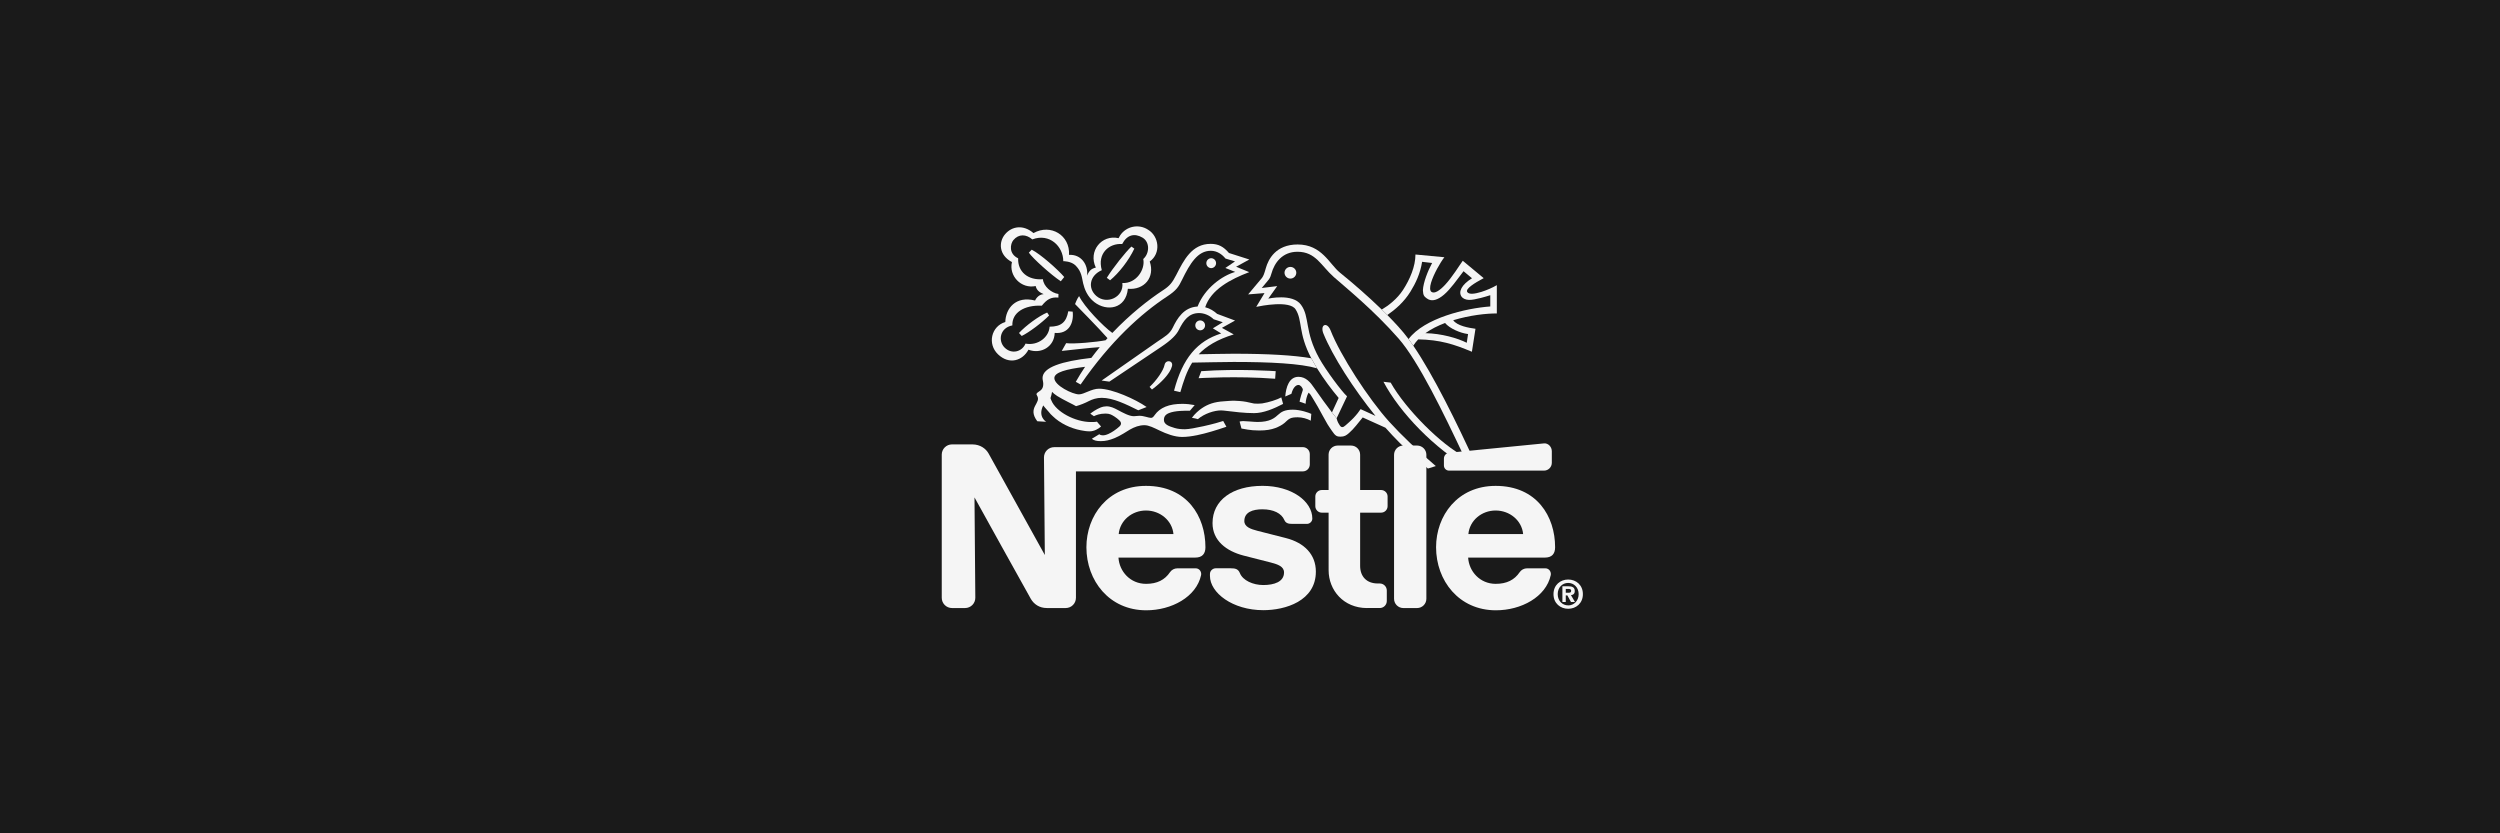<?xml version="1.0" encoding="UTF-8"?><svg id="Layer_1" xmlns="http://www.w3.org/2000/svg" viewBox="0 0 240 80"><defs><style>.cls-1{fill:#1a1a1a;}.cls-2{fill:#f5f5f5;fill-rule:evenodd;}</style></defs><rect class="cls-1" y="0" width="240" height="80"/><path class="cls-2" d="m115.218,31.711c.259,0,.468-.211.468-.469.007-.259-.197-.474-.456-.481-.259-.007-.474.197-.481.456,0,.008,0,.017,0,.025,0,.259.209.469.469.469h0Zm5.664,9.617c.696,0,1.164-.094,1.541-.233.375-.139.663-.307.873-.479.199-.163.325-.328.538-.437.187-.097.451-.12.747-.12.425,0,.903.131,1.253.324l.05-.651c-.233-.115-1.054-.403-1.768-.403-.811,0-1.117.219-1.416.489-.348.316-.788.691-1.978.691-.317,0-1.078-.086-1.387-.086-.188,0-.332.047-.332.047.057.178.178.668.178.668.285.036.782.189,1.7.189h0Zm-3.659-1.929c.241,0,.942.107,1.751.185.46.043.952.077,1.417.077.909,0,1.905-.432,2.786-.884l-.172-.627c-.411.225-1.194.476-1.846.58-.161.026-.627.033-.76.011-.22-.034-.484-.113-.767-.165-.398-.075-.833-.093-1.091-.104-.285-.013-.795.036-1.046.052-.921.055-1.53.272-2.113.665-.294.199-.67.524-.96.918.149.011.575.13.575.13.628-.534,1.572-.838,2.226-.838h0Z"/><path class="cls-2" d="m106.123,39.701c.449,0,.629.145.876.294.173.107.309.225.439.342.277.247.198.474-.019.646-.112.089-.207.196-.489.379-.136.09-.37.233-.531.301-.282.117-.405.13-.507.13-.104,0-.269-.016-.361-.108l-.717.438c.215.168.46.225.871.225.465,0,.835-.1,1.293-.28.594-.235,1.261-.697,1.483-.823.454-.259.911-.427,1.402-.427.432,0,.919.256,1.465.517.644.309,1.431.612,2.154.612.434,0,.919-.063,1.428-.167.903-.184,1.874-.489,2.825-.811l-.309-.555c-.232.085-1.025.309-1.878.498-.707.155-1.425.296-1.797.296-.304,0-.662-.022-.983-.121-.544-.164-1.033-.335-1.033-.772,0-.302.129-.516.495-.663.592-.238,1.515-.223,2.001-.223.091-.097.458-.539.458-.539-.389-.078-.785-.118-1.182-.12-.608,0-1.171.078-1.637.274-.432.182-.772.444-1.018.798-.099.141-.201.275-.349.275-.246,0-.674-.201-1.12-.201-.194,0-.359.04-.531.04-.452,0-1.041-.329-1.565-.608-.33-.176-.67-.342-1.065-.342-.164,0-.388.041-.588.125-.383.16-.772.419-.968.583l.351.241c.205-.107.578-.252,1.105-.252h0Zm31.714,5.039c-1.688-1.424-3.322-2.982-4.474-4.256-1.989-2.196-4.699-6.388-5.625-8.759-.342-.873-1.048-.576-.686.311.874,2.143,2.889,5.295,4.993,7.893-.49-.217-1.098-.509-1.427-.654-.112.183-.389.545-.674.843-.33.343-.67.621-.775.719-.232.216-.401.232-.557-.008-.071-.114-.221-.317-.299-.67l-.447-.566c-.24-.301-1.362-1.837-1.706-2.354-.343-.515-.788-1.065-1.508-1.065-.892,0-1.199.988-1.269,1.889l.592-.257c.138-.558.412-.85.677-.85.189,0,.421.275.421.481-.086.241-.242.74-.317,1.125l.583.198c0-.284.119-.798.283-1.065,0,0,.162.137.222.249.039.072.327.513.661,1.099.298.523.629,1.169.934,1.683.147.248.316.47.429.644.151.23.286.392.429.473.134.074.279.076.396.076.377,0,.55-.125.806-.343.479-.413.892-.988,1.319-1.502l1.007.455c.389.185.782.363,1.179.533.858.975,1.82,1.93,2.828,2.838l.685.604c.187.162.374.32.564.477l.759-.24h0Z"/><path class="cls-2" d="m141.617,44.447c-1.725-3.775-3.997-8.418-5.941-11.262l-.454-.638c-.649-.875-1.351-1.601-2.039-2.305l-.534-.526c-1.347-1.305-2.858-2.61-4.01-3.539-1.016-.819-1.738-2.707-4.066-2.707-2.098,0-2.815,1.426-3.05,2.262-.156.548-.223.738-.369.944l-1.332,1.587,1.572-.126-.796,1.322c.457-.095,3.213-.649,3.78.241.688,1.077.219,2.245,1.505,4.695l.556.968c.64,1.03,1.399,2.041,2.072,2.839l-.644,1.39.447.566,1.002-2.112c-.511-.457-2.041-2.514-2.674-3.659-1.438-2.603-.873-3.942-1.75-5.135-.813-1.107-3.137-.584-3.137-.584l.857-1.202-1.484.181.686-.825c.146-.214.18-.343.24-.549.291-1.057,1.055-2.104,2.506-2.104,1.761,0,2.265,1.352,3.489,2.428,1.239,1.091,3.838,3.189,6.215,5.902,1.917,2.187,4.374,7.271,6.262,11.285-2.064-1.006-5.559-4.463-7.022-7.053l-.691-.081c1.572,2.982,4.945,6.454,8.281,8.344l.524-.546h0Z"/><path class="cls-2" d="m136.838,31.984c.55-.395,1.201-.717,1.888-.978.422.512,1.418.96,2.208,1.065l-.126.836c-.876-.442-2.424-.892-3.969-.923l-.693.595c2.096.039,3.43.463,5.157,1.19l.343-2.206c-.685-.094-1.765-.29-2.138-.821,1.58-.481,3.219-.662,4.187-.649v-2.718c-.432.253-.976.489-1.489.648-.628.192-1.199.277-1.356,0-.174-.304.693-.847,1.585-1.321l-2.009-1.669c-.304.41-.996,1.556-1.701,2.313-.501.538-1.017.89-1.311.67-.155-.117-.161-.453-.033-.877.244-.815.887-1.946,1.279-2.444l-2.777-.262c0,1.135-.533,2.385-1.189,3.395-.566.869-1.387,1.501-2.044,1.889l.534.526c.813-.565,1.604-1.256,2.216-2.241.492-.791.95-1.748,1.122-2.868l.962.112c-.4.733-.852,1.872-.886,2.616.024.507.122.597.382.79.482.361,1.08.118,1.649-.369.628-.536,1.245-1.434,1.872-2.247l.812.677c-1.029.634-1.32,1.313-1.006,1.763.122.175.387.306.715.316.325.008.711-.088,1.132-.188.296-.071.617-.175.913-.265v1.081c-2.339.167-6.331,1.114-7.843,3.129l.454.638c.131-.215.289-.416.469-.606l.692-.595h0Zm-30.583-5.313l.314.236c.823-.67,1.784-1.889,2.326-3.037l-.28-.199c-.525.481-1.776,2.049-2.36,3Z"/><path class="cls-2" d="m105.773,25.938c-.461-1.628.722-2.603,1.957-2.512.463-.892,1.19-1.07,1.962-.607.719.432.659,1.531.06,2.046.214.979-.655,2.375-2.005,2.305.16,1.352-1.498,2.121-2.503,1.238-.835-.733-.661-1.953.529-2.47Zm-.572-.249c-.429.094-.652.309-.843.774.128-1.057-.575-2.071-1.732-1.993.113-1.889-1.758-3.014-3.412-2.094-.977-.837-2.07-.667-2.728.112-.628.745-.607,2.001.662,2.671-.321,1.305.874,2.601,2.279,2.3.081.402.375.617.764.777-.584.034-.824.615-.824.615-1.863-.477-2.825.761-2.856,2.061-1.36.413-1.74,2.113-.699,3.105,1.076,1.029,2.36.607,2.92-.446,1.201.457,2.487-.285,2.52-1.612,1.339.126,1.852-.929,1.727-2.041l-.424-.034c-.183,1.033-.673,1.478-1.794,1.478-.049.992-1.109,1.853-2.31,1.625-.337.793-1.326,1.052-2.001.389-.673-.664-.45-1.912.738-2.137-.049-1.217,1.136-1.971,2.828-1.891.481-.596.869-.848,1.59-.779l.007-.346c-.675-.091-1.436-.73-1.492-1.418-1.441.115-2.427-.711-2.378-2.006-.926-.434-.759-1.384-.46-1.745.516-.623,1.238-.573,1.821-.07,1.646-.63,2.972.67,2.972,2.09,0,0,.769-.015,1.201.435.572.597.572,1.117.707,1.696.128.547.403,1.274,1.075,1.798,1.188.926,3.029.675,3.217-1.279,1.581.14,2.621-1.101,2.099-2.619,1.107-.79.887-2.419-.154-3.048-.896-.592-2.101-.345-2.693.551-.054.082-.102.168-.143.257-1.62-.372-2.941,1.243-2.185,2.823h0Zm7.31,9.465c.142-.57-.609-.654-.712-.129-.11.562-.793,1.52-1.44,2.121l.231.249c.85-.635,1.739-1.513,1.921-2.241h0Zm3.773-9.413c.264-.01.469-.232.459-.495-.009-.25-.21-.45-.459-.459-.264,0-.476.215-.476.477,0,.264.212.477.476.477Zm7.029.435c.008-.313.267-.56.58-.552.302.007.545.25.552.552,0,.313-.252.567-.565.568,0,0,0,0-.001,0-.312,0-.566-.254-.566-.568h0Zm-.897,10.183c-3.684-.283-7.352-.052-7.352-.052l.258-.675c3.522-.256,7.145,0,7.145,0l-.052.727h0Z"/><path class="cls-2" d="m100.154,38.924s.209.279.534.625c.11.156.231.267.385.411.675.659,1.669,1.152,2.694,1.35.291.056.55.099.839.099.437,0,.84-.235,1.097-.465l-.401-.468c-.129.039-.398.039-.576.039-1.486,0-3.372-.972-3.806-2.099-.044-.11-.096-.171-.052-.275.042-.104.097-.322.128-.523.087.1.267.251.495.398.554.355,1.606.845,1.811.976.431-.123.849-.29,1.246-.497.309-.16.732-.304,1.221-.304,1.086,0,2.334.618,3.506,1.196l.801-.314c-1.041-.733-3.304-1.758-4.563-1.758-.741,0-1.439.544-1.936.544-.61,0-2.359-.853-2.359-1.564,0-.547,1.131-.858,2.951-1.082-.317.468-.615.949-.892,1.442l.463.257c2.849-4.133,5.811-6.816,8.304-8.45.906-.594,1.112-.942,1.428-1.591.772-1.58,1.501-2.796,2.768-2.796.591,0,1.075.334,1.407.745l.916.275-.928.63.949.379c-1.239.348-2.93,1.554-3.616,3.323-1.319.07-1.956,1.14-2.386,2.036-.292.604-.754.845-1.429,1.303l-5.395,3.767.743.104,4.984-3.344c.985-.663,1.45-1.152,1.687-1.625.461-.926.96-1.614,1.938-1.614.481,0,.994.205,1.405.596l.876.285-.955.584.801.494c-2.289.717-3.705,2.359-4.528,5.495l.605.136c.303-1.037.604-1.991,1.139-2.833,1.324-.014,2.667-.063,3.982-.063,3.513,0,6.429.149,8.003.613l-.556-.968c-1.683-.288-4.126-.435-7.446-.435-1.112,0-2.241.04-3.361.053.724-.766,1.763-1.412,3.366-1.908l-1.136-.627,1.262-.703-1.721-.641c-.301-.27-.675-.518-1.146-.638.552-1.695,2.428-2.685,4.228-3.369l-1.261-.517,1.27-.696-1.957-.625c-.512-.602-1.002-.876-1.757-.876-1.816,0-2.58,1.578-3.299,2.977-.38.738-.618,1.049-1.263,1.47-1.397.914-3.176,2.313-4.875,4.105-.887-.641-2.702-2.516-3.192-3.539-.194.241-.387.766-.387.766.186.195,2.321,2.357,3.116,3.273-.06.066-.119.133-.179.201-.847.168-3.045.38-3.793.279l-.421.747c.558-.055,2.744-.313,3.65-.366-.278.338-.547.682-.808,1.033-2.808.32-4.686.897-4.686,1.936,0,.172.069.366.069.548,0,.435-.164.596-.473.79-.201.128-.214.216-.128.335.466.753-.981,1.127.027,2.474l.855.052s-.834-.485-.285-1.569h0Zm-1.108-14.953l-.278.285c.4.572,2.171,2.158,3.069,2.747l.33-.41c-.589-.693-2.263-2.187-3.121-2.623h0Zm-1.222,7.997l.262.286c.675-.327,1.944-1.266,2.63-1.97l-.189-.28c-.807.337-2.053,1.259-2.704,1.964h0Z"/><path class="cls-2" d="m136.933,43.665c0-.493-.398-.892-.891-.893h-1.321c-.493,0-.893.401-.892.894h0s0,13.813,0,13.813c-.001.492.397.893.89.894h1.322c.493-.001.892-.402.891-.895h0v-13.813h0Zm1.683.367v.657c0,.272.222.492.494.491h9.112c.415,0,.752-.335.752-.751v-1.112c0-.415-.341-.791-.754-.751,0,0-8.807.864-9.091.896-.328.036-.513.298-.513.57h0Zm-7.376,14.341c-2.267,0-3.693-1.719-3.693-3.632l-.002-5.526h-.649c-.345,0-.625-.279-.626-.624h0v-.927c0-.346.282-.623.627-.623h.648s-.001-3.397-.001-3.397c0-.48.387-.87.868-.871,0,0,.001,0,.002,0h1.288c.481.001.87.392.87.873v3.395h2.009c.346,0,.628.278.628.624v.925c0,.345-.28.624-.625.624,0,0,0,0-.001,0h-2.01v5.112c.001,1.004.609,1.688,1.697,1.688h.183c.375-.001.68.301.68.676v1.004c0,.374-.303.677-.677.677,0,0-.002,0-.003,0h-1.211s0,0,0,0Zm-15.519-5.841c0-2.946-1.744-5.888-5.707-5.888-3.664,0-5.719,2.868-5.719,5.889,0,3.22,2.201,6.055,5.743,6.055,2.424,0,4.814-1.278,5.266-3.376.061-.283-.13-.654-.529-.655h-1.732c-.314,0-.572.151-.726.378-.495.727-1.222,1.114-2.296,1.114-1.517,0-2.569-1.195-2.648-2.521h7.367c.678,0,.982-.368.982-.995h0Zm-8.326-1.259c.118-1.302,1.266-2.265,2.619-2.265s2.52.962,2.638,2.265h-5.257Zm41.895,1.259c0-2.946-1.744-5.888-5.708-5.888-3.664,0-5.719,2.868-5.719,5.889,0,3.22,2.202,6.055,5.743,6.055,2.424,0,4.814-1.278,5.266-3.376.061-.283-.13-.654-.528-.655h-1.732c-.314,0-.572.151-.727.378-.495.727-1.222,1.114-2.296,1.114-1.517,0-2.568-1.195-2.648-2.521h7.368c.678,0,.981-.368.981-.995h0Zm-8.326-1.259c.118-1.302,1.265-2.265,2.618-2.265s2.521.962,2.639,2.265h-5.257Z"/><path class="cls-2" d="m125.066,42.927h-23.863c-.542,0-.981.439-.981.98,0,0,0,.001,0,.002l.082,9.372s-5.142-9.288-5.41-9.762c-.252-.446-.793-.856-1.542-.856h-1.962c-.542,0-.982.44-.982.982,0,0,0,0,0,0v13.744c0,.542.44.982.983.983h1.259c.543-.001.982-.442.981-.985l-.079-9.635s5.192,9.381,5.414,9.75c.299.499.806.87,1.541.87h1.803c.542,0,.982-.44.981-.983h0s0-12.135,0-12.135h21.779c.37.002.671-.297.672-.667,0,0,0,0,0-.001v-.991c-.001-.371-.302-.67-.673-.67h0Z"/><path class="cls-2" d="m121.204,48.894c1.038,0,1.814.376,2.093,1.026.134.312.394.372.752.372h1.427c.236,0,.507-.203.507-.511,0-1.658-1.978-3.139-4.78-3.139-2.897,0-4.8,1.38-4.8,3.579,0,1.682,1.329,2.683,2.964,3.11.745.194,2.017.509,2.636.672.668.175,1.265.379,1.265.951,0,.903-.951,1.21-1.991,1.21-.985,0-1.965-.439-2.246-1.142-.163-.407-.448-.466-.88-.466h-1.451c-.253,0-.544.217-.544.547v.187c0,1.605,2.154,3.287,5.125,3.287,2.107,0,5.042-.876,5.042-3.701,0-1.636-1.095-2.769-2.876-3.222-.697-.177-2.371-.602-2.736-.697-.649-.168-1.255-.38-1.255-.936,0-.843.779-1.129,1.751-1.129h0Zm29.109,8.899h-.323v-1.512h.565c.39,0,.621.111.621.457,0,.278-.164.379-.364.394l.386.661h-.383l-.349-.636h-.153v.636h0Zm.286-.892c.145,0,.231-.03.231-.198,0-.156-.168-.167-.289-.167h-.227v.365h.286Zm-.052,1.542c-.747,0-1.412-.517-1.412-1.405s.666-1.404,1.412-1.404,1.41.517,1.41,1.404-.666,1.405-1.41,1.405Zm0-2.483c-.557,0-1.007.431-1.007,1.078s.45,1.082,1.007,1.078v.004c.543,0,1.004-.435,1.004-1.082s-.46-1.078-1.004-1.078h0Z"/></svg>